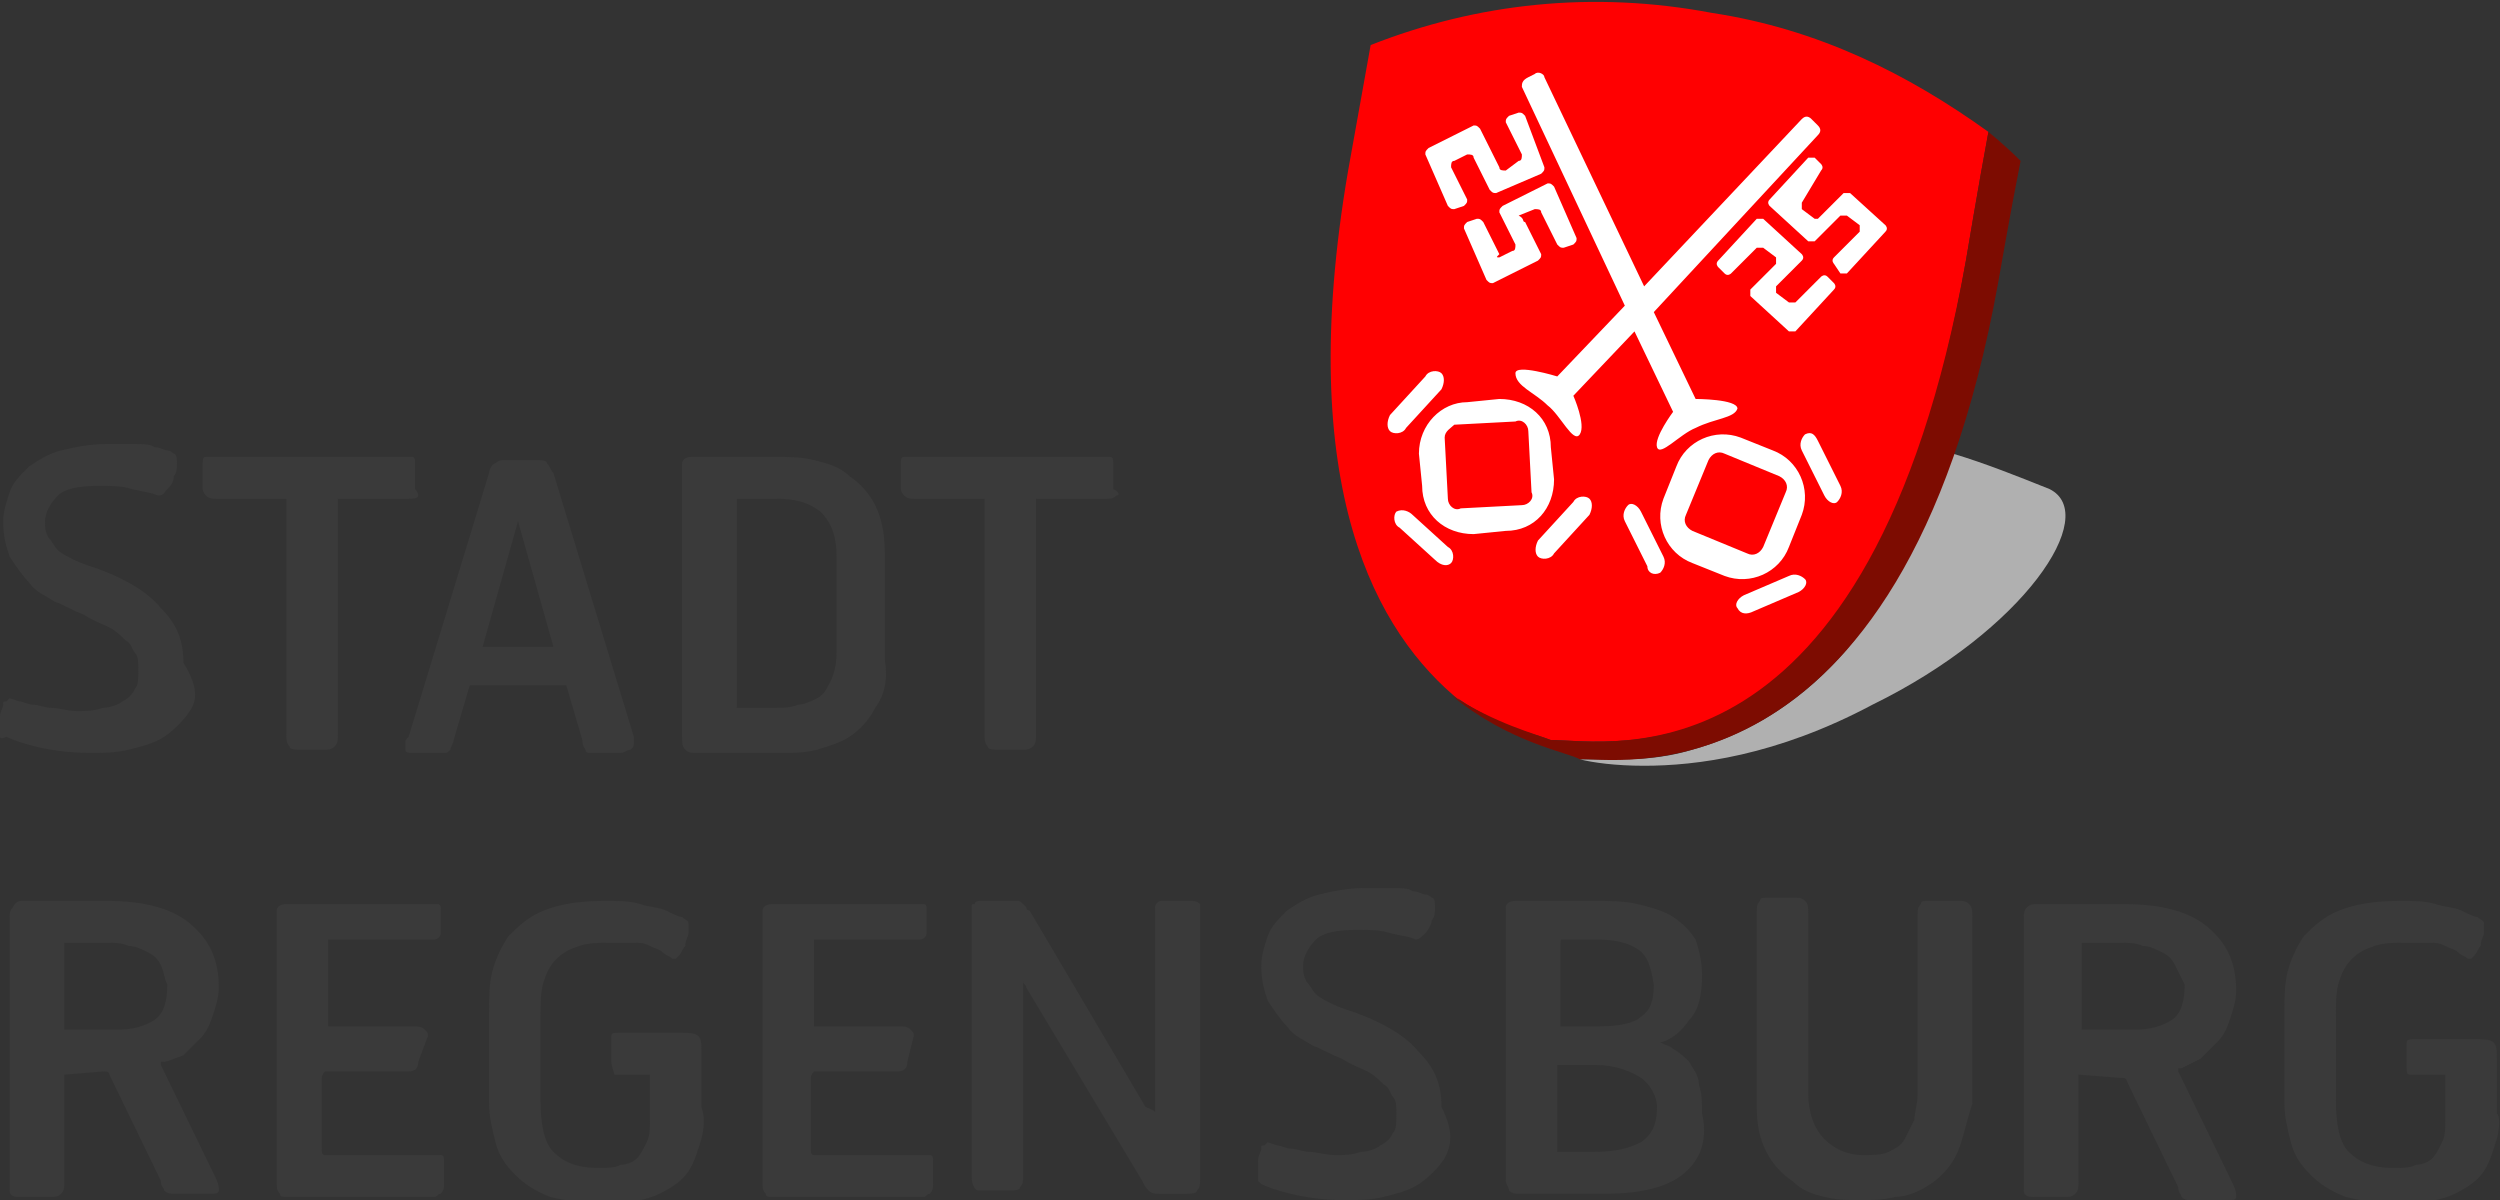 <?xml version="1.0" encoding="utf-8"?>
<!-- Generator: Adobe Illustrator 26.1.0, SVG Export Plug-In . SVG Version: 6.00 Build 0)  -->
<svg version="1.1" id="Ebene_1" xmlns="http://www.w3.org/2000/svg" xmlns:xlink="http://www.w3.org/1999/xlink" x="0px" y="0px"
	 viewBox="0 0 77.7 37.3" style="enable-background:new 0 0 77.7 37.3;" xml:space="preserve">
<rect x="0" y="0" width="77.7" height="37.3" fill="#333333" stroke="none"/>
<style type="text/css">
	.st0{fill:#FF0001;}
	.st1{fill-rule:evenodd;clip-rule:evenodd;fill:#3A3A3A;}
	.st2{fill:#3A3A3A;}
	.st3{fill:#B0B0B0;}
	.st4{fill:#7D0C01;}
	.st5{fill:#FFFFFF;}
</style>
<path class="st0" d="M61.8,4.1c-0.3,1.6-0.7,4-0.7,4c-2.9,16.6-11,14.9-12.9,14.9c-0.5-0.2-1.6-0.4-2.9-1.3c0,0,0.1,0.1,0.1,0.1
	c-2.6-2.1-5.2-6.6-3.5-16.5l0.7-3.9c3.3-1.3,6.9-1.7,10.6-1C56.5,0.9,59.3,2.3,61.8,4.1"/>
<path class="st1" d="M2,33.4c0,0,0,0.1,0,0.1v3.2c0,0.2,0,0.3-0.1,0.4c-0.1,0.1-0.2,0.1-0.3,0.1h-1c-0.1,0-0.3,0-0.3-0.2
	c0-0.1,0-0.2,0-0.3v-8.2c0-0.1,0-0.2,0.1-0.3C0.5,28,0.6,28,0.7,28h2.6c1.1,0,2,0.2,2.6,0.7c0.6,0.5,0.9,1.1,0.9,2
	c0,0.3-0.1,0.6-0.2,0.9c-0.1,0.3-0.2,0.5-0.4,0.7c-0.2,0.2-0.4,0.4-0.5,0.5C5.4,32.9,5.2,33,5.1,33c0,0-0.1,0-0.1,0c0,0,0,0,0,0.1
	l1.7,3.5c0.1,0.2,0.1,0.3,0.1,0.4c0,0.1-0.1,0.1-0.3,0.1H5.4c-0.1,0-0.2,0-0.3-0.1c0-0.1-0.1-0.1-0.1-0.3l-1.6-3.3
	c0-0.1-0.1-0.1-0.2-0.1L2,33.4C2,33.4,2,33.4,2,33.4L2,33.4z M5,30c-0.1-0.2-0.2-0.3-0.4-0.4c-0.2-0.1-0.4-0.2-0.6-0.2
	c-0.2-0.1-0.5-0.1-0.7-0.1H2.1c-0.1,0-0.1,0-0.1,0c0,0,0,0.1,0,0.1v2.5C2,32,2,32,2,32c0,0,0.1,0,0.2,0h1.5c0.4,0,0.8-0.1,1.1-0.3
	c0.3-0.2,0.4-0.6,0.4-1.1C5.1,30.4,5.1,30.2,5,30"/>
<path class="st2" d="M13.7,37.1c-0.1,0-0.1,0.1-0.2,0.1H8.9c-0.1,0-0.2,0-0.2-0.1c-0.1-0.1-0.1-0.2-0.1-0.3v-8.2c0-0.1,0-0.2,0-0.3
	c0-0.1,0.1-0.2,0.3-0.2h4.4c0.1,0,0.3,0,0.3,0c0.1,0,0.1,0.1,0.1,0.2V29c0,0.1-0.1,0.2-0.2,0.2c-0.1,0-0.2,0-0.4,0h-2.7
	c-0.1,0-0.2,0-0.2,0c0,0,0,0.1,0,0.1v2.4c0,0.1,0,0.2,0,0.2c0,0,0.1,0,0.2,0h2.4c0.2,0,0.3,0,0.4,0.1c0.1,0.1,0.1,0.1,0.1,0.2L13,33
	c0,0.2-0.1,0.3-0.3,0.3c-0.1,0-0.3,0-0.4,0h-2c-0.1,0-0.2,0-0.2,0c0,0-0.1,0.1-0.1,0.2v2.2c0,0.1,0,0.2,0.1,0.2c0.1,0,0.1,0,0.2,0h3
	c0.2,0,0.3,0,0.4,0c0.1,0,0.1,0.1,0.1,0.2v0.7C13.8,36.9,13.8,37,13.7,37.1"/>
<path class="st2" d="M21.8,35.4c-0.1,0.3-0.2,0.7-0.4,1c-0.2,0.3-0.5,0.5-0.9,0.7c-0.4,0.2-1,0.3-1.7,0.3c-0.7,0-1.3-0.1-1.7-0.2
	c-0.5-0.2-0.8-0.4-1.1-0.7c-0.3-0.3-0.5-0.6-0.6-1c-0.1-0.4-0.2-0.8-0.2-1.2v-2.8c0-0.5,0-0.9,0.1-1.3c0.1-0.4,0.3-0.8,0.5-1.1
	c0.3-0.3,0.6-0.6,1.1-0.8c0.5-0.2,1.1-0.3,1.9-0.3c0.4,0,0.8,0,1.1,0.1c0.3,0.1,0.6,0.1,0.8,0.2c0.2,0.1,0.4,0.2,0.5,0.2
	c0.1,0.1,0.2,0.1,0.2,0.2c0,0,0,0.1,0,0.1c0,0,0,0.1,0,0.2c0,0.1-0.1,0.2-0.1,0.4c-0.1,0.1-0.1,0.2-0.2,0.3c0,0-0.1,0.1-0.1,0.1
	c0,0-0.1,0-0.1,0c-0.1-0.1-0.2-0.1-0.3-0.2c-0.1-0.1-0.2-0.1-0.4-0.2c-0.2-0.1-0.3-0.1-0.5-0.1c-0.2,0-0.4,0-0.7,0
	c-0.4,0-0.7,0-1,0.1c-0.3,0.1-0.5,0.2-0.7,0.4c-0.2,0.2-0.3,0.4-0.4,0.7c-0.1,0.3-0.1,0.7-0.1,1.1v2.6c0,0.7,0.1,1.3,0.4,1.6
	c0.3,0.3,0.7,0.5,1.4,0.5c0.3,0,0.5,0,0.7-0.1c0.2,0,0.4-0.1,0.5-0.2c0.1-0.1,0.2-0.3,0.3-0.5c0.1-0.2,0.1-0.4,0.1-0.7v-1.2
	c0-0.1,0-0.1,0-0.2c0,0,0,0-0.1,0l-0.8,0c-0.1,0-0.2,0-0.2,0C19,33.1,19,33,19,33v-0.6c0-0.1,0-0.1,0-0.2c0-0.1,0.1-0.1,0.2-0.1h2
	c0.2,0,0.4,0,0.5,0.1c0.1,0.1,0.1,0.2,0.1,0.5v1.7C21.9,34.7,21.9,35,21.8,35.4"/>
<path class="st2" d="M28.9,37.1c-0.1,0-0.1,0.1-0.2,0.1H24c-0.1,0-0.2,0-0.2-0.1c-0.1-0.1-0.1-0.2-0.1-0.3v-8.2c0-0.1,0-0.2,0-0.3
	c0-0.1,0.1-0.2,0.3-0.2h4.4c0.1,0,0.3,0,0.3,0c0.1,0,0.1,0.1,0.1,0.2V29c0,0.1-0.1,0.2-0.2,0.2c-0.1,0-0.2,0-0.4,0h-2.7
	c-0.1,0-0.2,0-0.2,0c0,0,0,0.1,0,0.1v2.4c0,0.1,0,0.2,0,0.2c0,0,0.1,0,0.2,0h2.4c0.2,0,0.3,0,0.4,0.1c0.1,0.1,0.1,0.1,0.1,0.2
	L28.2,33c0,0.2-0.1,0.3-0.3,0.3c-0.1,0-0.3,0-0.4,0h-2c-0.1,0-0.2,0-0.2,0c0,0-0.1,0.1-0.1,0.2v2.2c0,0.1,0,0.2,0.1,0.2
	c0.1,0,0.1,0,0.2,0h3c0.2,0,0.3,0,0.4,0c0.1,0,0.1,0.1,0.1,0.2v0.7C29,36.9,29,37,28.9,37.1"/>
<path class="st2" d="M35.9,34.6C35.9,34.5,35.9,34.5,35.9,34.6c0-0.1,0-0.2,0-0.3v-5.8c0-0.1,0-0.2,0-0.3c0-0.1,0.1-0.2,0.2-0.2h0.9
	c0.1,0,0.2,0,0.3,0.1c0,0.1,0,0.2,0,0.3v8.2c0,0.2,0,0.3-0.1,0.4c0,0.1-0.2,0.1-0.3,0.1l-0.9,0c-0.1,0-0.2,0-0.3-0.1
	c-0.1-0.1-0.1-0.1-0.2-0.3l-3.6-6c0-0.1-0.1-0.1-0.1-0.2c0,0,0,0.1,0,0.2v5.8c0,0.2,0,0.3-0.1,0.4c0,0.1-0.2,0.1-0.3,0.1h-0.8
	c-0.1,0-0.2,0-0.2,0c-0.1,0-0.2-0.2-0.2-0.4v-8.2c0,0,0,0,0-0.1c0,0,0-0.1,0-0.1c0-0.1,0-0.1,0.1-0.1c0-0.1,0.1-0.1,0.2-0.1h0.9
	c0.1,0,0.2,0,0.2,0c0.1,0,0.1,0,0.2,0.1c0,0,0.1,0.1,0.1,0.1c0,0,0,0.1,0.1,0.1l3.6,6.1C35.8,34.5,35.9,34.5,35.9,34.6L35.9,34.6z"
	/>
<path class="st2" d="M44.9,36c-0.2,0.3-0.5,0.6-0.8,0.8c-0.3,0.2-0.7,0.3-1.1,0.4c-0.4,0.1-0.8,0.1-1.2,0.1c-0.7,0-1.3-0.1-1.7-0.2
	c-0.4-0.1-0.7-0.2-0.9-0.3c0,0-0.1-0.1-0.1-0.1c0,0,0-0.1,0-0.2c0-0.1,0-0.3,0-0.4c0-0.2,0.1-0.3,0.1-0.4c0-0.1,0-0.1,0.1-0.1
	c0,0,0.1-0.1,0.1-0.1l0.3,0.1c0.1,0,0.3,0.1,0.4,0.1c0.2,0,0.4,0.1,0.6,0.1c0.2,0,0.5,0.1,0.8,0.1c0.3,0,0.5,0,0.8-0.1
	c0.2,0,0.5-0.1,0.6-0.2c0.2-0.1,0.3-0.2,0.4-0.4c0.1-0.1,0.1-0.3,0.1-0.6c0-0.2,0-0.4-0.1-0.5c-0.1-0.1-0.1-0.3-0.3-0.4
	c-0.1-0.1-0.3-0.3-0.5-0.4c-0.2-0.1-0.5-0.2-0.8-0.4c-0.3-0.1-0.6-0.3-0.9-0.4c-0.3-0.2-0.6-0.3-0.8-0.6c-0.2-0.2-0.4-0.5-0.6-0.8
	c-0.1-0.3-0.2-0.6-0.2-1.1c0-0.3,0.1-0.6,0.2-0.9c0.1-0.3,0.3-0.5,0.6-0.8c0.3-0.2,0.6-0.4,1-0.5c0.4-0.1,0.9-0.2,1.4-0.2
	c0.4,0,0.7,0,0.9,0c0.2,0,0.5,0,0.6,0.1c0.2,0,0.3,0.1,0.4,0.1c0.1,0,0.2,0.1,0.2,0.1c0.1,0,0.1,0.2,0.1,0.3c0,0.1,0,0.3-0.1,0.4
	c0,0.1-0.1,0.3-0.2,0.4c-0.1,0.1-0.2,0.2-0.3,0.2c-0.2-0.1-0.4-0.1-0.8-0.2c-0.3-0.1-0.6-0.1-1-0.1c-0.7,0-1.1,0.1-1.3,0.3
	c-0.2,0.2-0.4,0.5-0.4,0.8c0,0.2,0,0.3,0.1,0.5c0.1,0.1,0.2,0.3,0.3,0.4c0.1,0.1,0.3,0.2,0.5,0.3c0.2,0.1,0.5,0.2,0.8,0.3
	c0.8,0.3,1.5,0.7,1.9,1.2c0.5,0.5,0.7,1,0.7,1.7C45.2,35.2,45.1,35.6,44.9,36"/>
<path class="st1" d="M52.3,36.5c-0.5,0.4-1.3,0.6-2.4,0.6h-2.7c-0.1,0-0.2,0-0.3-0.1c0-0.1-0.1-0.2-0.1-0.3v-8.2c0-0.1,0-0.3,0-0.3
	c0-0.1,0.1-0.2,0.3-0.2h2.4c0.5,0,1,0,1.4,0.1c0.4,0.1,0.8,0.2,1.1,0.4c0.3,0.2,0.5,0.4,0.7,0.7c0.1,0.3,0.2,0.7,0.2,1.1
	c0,0.6-0.1,1.1-0.4,1.4c-0.2,0.3-0.5,0.6-0.9,0.7c0.2,0.1,0.3,0.1,0.4,0.2c0.2,0.1,0.4,0.3,0.5,0.4c0.1,0.2,0.3,0.4,0.3,0.7
	c0.1,0.3,0.1,0.6,0.1,0.9C53.1,35.5,52.8,36.1,52.3,36.5 M50.9,29.5c-0.3-0.2-0.7-0.3-1.3-0.3h-1c-0.1,0-0.1,0-0.1,0.1
	c0,0,0,0.1,0,0.1v2.4c0,0.1,0,0.1,0,0.1c0,0,0.1,0,0.2,0h1c0.6,0,1.1-0.1,1.3-0.3c0.3-0.2,0.4-0.5,0.4-1
	C51.3,30,51.2,29.7,50.9,29.5 M51,33.5c-0.3-0.2-0.8-0.4-1.4-0.4h-1c-0.1,0-0.1,0-0.2,0c0,0,0,0.1,0,0.1v2.5c0,0,0,0.1,0,0.1
	c0,0,0,0,0.1,0h1c0.7,0,1.1-0.1,1.5-0.3c0.3-0.2,0.5-0.5,0.5-1.1C51.5,34.1,51.3,33.7,51,33.5"/>
<path class="st2" d="M60.8,35.9c-0.2,0.4-0.5,0.7-0.8,0.9c-0.3,0.2-0.7,0.4-1.1,0.4c-0.4,0.1-0.7,0.1-1.1,0.1c-0.3,0-0.7,0-1.1-0.1
	c-0.4-0.1-0.7-0.2-1-0.5c-0.3-0.2-0.6-0.5-0.8-0.9c-0.2-0.4-0.3-0.8-0.3-1.4v-6.1c0-0.1,0-0.2,0.1-0.3c0-0.1,0.1-0.1,0.2-0.1l0.9,0
	c0.1,0,0.2,0,0.3,0.1c0.1,0.1,0.1,0.2,0.1,0.4V34c0,0.6,0.2,1.1,0.5,1.4c0.3,0.3,0.7,0.5,1.2,0.5c0.3,0,0.6,0,0.8-0.1
	c0.2-0.1,0.4-0.2,0.5-0.4c0.1-0.2,0.2-0.4,0.3-0.6c0-0.2,0.1-0.5,0.1-0.8v-5.6c0-0.1,0-0.2,0.1-0.3c0-0.1,0.1-0.1,0.2-0.1l1,0
	c0.1,0,0.2,0,0.3,0.1c0.1,0.1,0.1,0.2,0.1,0.4v5.8C61.1,34.9,61,35.5,60.8,35.9"/>
<path class="st1" d="M64.6,33.4c0,0,0,0.1,0,0.1v3.2c0,0.2,0,0.3-0.1,0.4c-0.1,0.1-0.2,0.1-0.3,0.1h-1c-0.1,0-0.3,0-0.3-0.2
	c0-0.1,0-0.2,0-0.3v-8.2c0-0.1,0-0.2,0.1-0.3c0.1-0.1,0.2-0.1,0.3-0.1H66c1.1,0,2,0.2,2.6,0.7c0.6,0.5,0.9,1.1,0.9,2
	c0,0.3-0.1,0.6-0.2,0.9c-0.1,0.3-0.2,0.5-0.4,0.7c-0.2,0.2-0.4,0.4-0.5,0.5c-0.2,0.1-0.4,0.2-0.6,0.3c0,0-0.1,0-0.1,0c0,0,0,0,0,0.1
	l1.7,3.5c0.1,0.2,0.1,0.3,0.1,0.4c0,0.1-0.1,0.1-0.3,0.1h-1.1c-0.1,0-0.2,0-0.3-0.1c0-0.1-0.1-0.1-0.1-0.3l-1.6-3.3
	c0-0.1-0.1-0.1-0.2-0.1L64.6,33.4C64.6,33.4,64.6,33.4,64.6,33.4L64.6,33.4z M67.6,30c-0.1-0.2-0.2-0.3-0.4-0.4
	c-0.2-0.1-0.4-0.2-0.6-0.2c-0.2-0.1-0.5-0.1-0.7-0.1h-1.1c-0.1,0-0.1,0-0.1,0c0,0,0,0.1,0,0.1v2.5c0,0.1,0,0.1,0,0.1
	c0,0,0.1,0,0.2,0h1.5c0.4,0,0.8-0.1,1.1-0.3c0.3-0.2,0.4-0.6,0.4-1.1C67.8,30.4,67.7,30.2,67.6,30"/>
<path class="st2" d="M77.6,35.4c-0.1,0.3-0.2,0.7-0.4,1c-0.2,0.3-0.5,0.5-0.9,0.7c-0.4,0.2-1,0.3-1.7,0.3c-0.7,0-1.3-0.1-1.7-0.2
	c-0.5-0.2-0.8-0.4-1.1-0.7c-0.3-0.3-0.5-0.6-0.6-1c-0.1-0.4-0.2-0.8-0.2-1.2v-2.8c0-0.5,0-0.9,0.1-1.3c0.1-0.4,0.3-0.8,0.5-1.1
	c0.3-0.3,0.6-0.6,1.1-0.8c0.5-0.2,1.1-0.3,1.9-0.3c0.4,0,0.8,0,1.1,0.1c0.3,0.1,0.6,0.1,0.8,0.2c0.2,0.1,0.4,0.2,0.5,0.2
	c0.1,0.1,0.2,0.1,0.2,0.2c0,0,0,0.1,0,0.1c0,0,0,0.1,0,0.2c0,0.1-0.1,0.2-0.1,0.4c-0.1,0.1-0.1,0.2-0.2,0.3c0,0-0.1,0.1-0.1,0.1
	c0,0-0.1,0-0.1,0c-0.1-0.1-0.2-0.1-0.3-0.2c-0.1-0.1-0.2-0.1-0.4-0.2c-0.2-0.1-0.3-0.1-0.5-0.1c-0.2,0-0.4,0-0.7,0
	c-0.4,0-0.7,0-1,0.1c-0.3,0.1-0.5,0.2-0.7,0.4c-0.2,0.2-0.3,0.4-0.4,0.7c-0.1,0.3-0.1,0.7-0.1,1.1v2.6c0,0.7,0.1,1.3,0.4,1.6
	c0.3,0.3,0.7,0.5,1.4,0.5c0.3,0,0.5,0,0.7-0.1c0.2,0,0.4-0.1,0.5-0.2c0.1-0.1,0.2-0.3,0.3-0.5c0.1-0.2,0.1-0.4,0.1-0.7v-1.2
	c0-0.1,0-0.1,0-0.2c0,0,0,0-0.1,0l-0.8,0c-0.1,0-0.2,0-0.2,0c-0.1,0-0.1-0.1-0.1-0.2v-0.6c0-0.1,0-0.1,0-0.2c0-0.1,0.1-0.1,0.2-0.1
	h2c0.2,0,0.4,0,0.5,0.1c0.1,0.1,0.1,0.2,0.1,0.5v1.7C77.7,34.7,77.7,35,77.6,35.4"/>
<path class="st2" d="M5.9,22.1c-0.2,0.3-0.5,0.6-0.8,0.8c-0.3,0.2-0.7,0.3-1.1,0.4c-0.4,0.1-0.8,0.1-1.2,0.1c-0.7,0-1.3-0.1-1.7-0.2
	c-0.4-0.1-0.7-0.2-0.9-0.3C0,23,0,22.9,0,22.9c0,0,0-0.1,0-0.2c0-0.1,0-0.3,0-0.4c0-0.2,0.1-0.3,0.1-0.4c0-0.1,0-0.1,0.1-0.1
	c0,0,0.1-0.1,0.1-0.1l0.3,0.1c0.1,0,0.3,0.1,0.4,0.1c0.2,0,0.4,0.1,0.6,0.1c0.2,0,0.5,0.1,0.8,0.1c0.3,0,0.5,0,0.8-0.1
	c0.2,0,0.5-0.1,0.6-0.2c0.2-0.1,0.3-0.2,0.4-0.4c0.1-0.1,0.1-0.3,0.1-0.6c0-0.2,0-0.4-0.1-0.5c-0.1-0.1-0.1-0.3-0.3-0.4
	c-0.1-0.1-0.3-0.3-0.5-0.4c-0.2-0.1-0.5-0.2-0.8-0.4c-0.3-0.1-0.6-0.3-0.9-0.4c-0.3-0.2-0.6-0.3-0.8-0.6c-0.2-0.2-0.4-0.5-0.6-0.8
	c-0.1-0.3-0.2-0.6-0.2-1.1c0-0.3,0.1-0.6,0.2-0.9c0.1-0.3,0.3-0.5,0.6-0.8c0.3-0.2,0.6-0.4,1-0.5c0.4-0.1,0.9-0.2,1.4-0.2
	c0.4,0,0.7,0,0.9,0c0.2,0,0.5,0,0.6,0.1c0.2,0,0.3,0.1,0.4,0.1c0.1,0,0.2,0.1,0.2,0.1c0.1,0,0.1,0.2,0.1,0.3c0,0.1,0,0.3-0.1,0.4
	c0,0.2-0.1,0.3-0.2,0.4c-0.1,0.1-0.1,0.2-0.3,0.2c-0.2-0.1-0.4-0.1-0.8-0.2c-0.3-0.1-0.6-0.1-1-0.1c-0.7,0-1.1,0.1-1.3,0.3
	c-0.2,0.2-0.4,0.5-0.4,0.8c0,0.2,0,0.3,0.1,0.5c0.1,0.1,0.2,0.3,0.3,0.4c0.1,0.1,0.3,0.2,0.5,0.3c0.2,0.1,0.5,0.2,0.8,0.3
	c0.8,0.3,1.5,0.7,1.9,1.2c0.5,0.5,0.7,1,0.7,1.7C6.2,21.4,6.1,21.8,5.9,22.1"/>
<path class="st2" d="M13,15.4c0,0.1-0.2,0.1-0.3,0.1h-2c-0.1,0-0.2,0-0.2,0c0,0,0,0,0,0.1v7.2c0,0.2,0,0.3-0.1,0.4
	c-0.1,0.1-0.2,0.1-0.3,0.1H9.3c-0.1,0-0.3,0-0.3-0.1c-0.1-0.1-0.1-0.2-0.1-0.4v-7.2c0-0.1,0-0.1,0-0.1c0,0-0.1,0-0.2,0h-2
	c-0.1,0-0.2,0-0.3-0.1c0,0-0.1-0.1-0.1-0.2v-0.8c0-0.1,0-0.2,0.1-0.2c0.1,0,0.2,0,0.3,0h5.8c0.1,0,0.2,0,0.3,0
	c0.1,0,0.1,0.1,0.1,0.2v0.8C13,15.3,13,15.4,13,15.4"/>
<path class="st1" d="M19.7,23.1c0,0.1,0,0.1-0.1,0.2c-0.1,0-0.2,0.1-0.3,0.1h-0.8c-0.1,0-0.1,0-0.2,0c0,0-0.1,0-0.1-0.1
	c0,0-0.1-0.1-0.1-0.3l-0.5-1.7h-3L14.1,23c0,0.1-0.1,0.2-0.1,0.3c-0.1,0.1-0.1,0.1-0.2,0.1h-1c-0.1,0-0.2,0-0.2-0.1c0,0,0-0.1,0-0.2
	c0-0.1,0-0.1,0.1-0.2l2.5-8.2c0-0.1,0.1-0.3,0.2-0.3c0.1-0.1,0.2-0.1,0.3-0.1h1c0.1,0,0.3,0,0.3,0.1c0.1,0.1,0.1,0.2,0.2,0.3
	l2.5,8.2C19.7,22.9,19.7,23,19.7,23.1 M16.1,16.2L15,20.1h2.2L16.1,16.2z"/>
<path class="st1" d="M27.2,22c-0.2,0.4-0.5,0.7-0.8,0.9c-0.3,0.2-0.7,0.3-1,0.4c-0.4,0.1-0.7,0.1-1,0.1h-2.8c-0.1,0-0.2,0-0.3-0.1
	c-0.1-0.1-0.1-0.2-0.1-0.4v-8.2c0-0.1,0-0.2,0-0.3c0-0.1,0.1-0.2,0.3-0.2H24c0.5,0,0.9,0,1.3,0.1c0.4,0.1,0.8,0.2,1.1,0.5
	c0.3,0.2,0.6,0.5,0.8,0.9c0.2,0.4,0.3,0.9,0.3,1.5v3.3C27.6,21.1,27.5,21.6,27.2,22 M26,17.3c0-0.7-0.2-1.1-0.5-1.4
	c-0.4-0.3-0.8-0.4-1.4-0.4h-1c-0.1,0-0.2,0-0.2,0c0,0,0,0.1,0,0.2v6.1c0,0.1,0,0.1,0,0.2c0,0,0.1,0,0.2,0h1c0.2,0,0.5,0,0.7-0.1
	c0.2,0,0.4-0.1,0.6-0.2c0.2-0.1,0.3-0.3,0.4-0.5c0.1-0.2,0.2-0.5,0.2-0.9V17.3z"/>
<path class="st2" d="M34.7,15.4c-0.1,0.1-0.2,0.1-0.3,0.1h-2c-0.1,0-0.2,0-0.2,0c0,0,0,0,0,0.1v7.2c0,0.2,0,0.3-0.1,0.4
	c-0.1,0.1-0.2,0.1-0.3,0.1H31c-0.1,0-0.3,0-0.3-0.1c-0.1-0.1-0.1-0.2-0.1-0.4v-7.2c0-0.1,0-0.1,0-0.1c0,0-0.1,0-0.2,0h-2
	c-0.1,0-0.2,0-0.3-0.1c0,0-0.1-0.1-0.1-0.2v-0.8c0-0.1,0-0.2,0.1-0.2c0.1,0,0.2,0,0.3,0h5.8c0.1,0,0.2,0,0.3,0
	c0.1,0,0.1,0.1,0.1,0.2v0.8C34.8,15.3,34.8,15.4,34.7,15.4"/>
<path class="st3" d="M60.7,14.1c-0.9,2.7-2.2,4.8-3.4,6.2c-1.6,1.8-3.3,2.6-4.7,3c-1,0.3-1.8,0.3-2.5,0.3H50c-0.3,0-0.6,0-0.8,0
	c0,0-0.1,0-0.1,0l0,0c0.4,0.1,1.1,0.2,2,0.2c1.6,0,4.1-0.3,7.1-1.9c4.7-2.3,7.1-5.9,5.5-6.7C62.7,14.8,61.7,14.4,60.7,14.1"/>
<path class="st4" d="M62.1,8.8c-3,16.6-12.2,14.7-13,14.8c-0.3-0.2-2.2-0.5-4-2c1.4,0.9,2.6,1.2,3.1,1.4c1.8,0,9.9,1.7,12.9-14.9
	c0,0,0.4-2.4,0.7-4c0,0,0.5,0.4,1,0.9C62.5,6.5,62.1,8.8,62.1,8.8"/>
<path class="st5" d="M55.2,8.2c0,0,0-0.1,0-0.2l-0.4-0.3c0,0-0.1,0-0.2,0l-0.8,0.8c0,0-0.1,0.1-0.2,0l-0.2-0.2c0,0-0.1-0.1,0-0.2
	l1.2-1.3c0,0,0.1,0,0.2,0L56,7.9c0,0,0.1,0.1,0,0.2l-0.8,0.8c0,0,0,0.1,0,0.2l0.4,0.3c0,0,0.1,0,0.2,0l0.8-0.8c0,0,0.1-0.1,0.2,0
	l0.2,0.2c0,0,0.1,0.1,0,0.2l-1.2,1.3c0,0-0.1,0-0.2,0l-1.2-1.1c0,0,0-0.1,0-0.2L55.2,8.2z M56.5,6.8l0.8-0.8c0,0,0.1,0,0.2,0L58.6,7
	c0,0,0.1,0.1,0,0.2l-1.2,1.3c0,0-0.1,0-0.2,0L57,8.2c0,0-0.1-0.1,0-0.2l0.8-0.8c0,0,0-0.1,0-0.2l-0.4-0.3c0,0-0.1,0-0.2,0l-0.8,0.8
	c0,0-0.1,0-0.2,0l-1.2-1.1c0,0-0.1-0.1,0-0.2l1.2-1.3c0,0,0.1,0,0.2,0l0.2,0.2c0,0,0.1,0.1,0,0.2L56,6.3c0,0,0,0.1,0,0.2l0.4,0.3
	C56.4,6.8,56.5,6.8,56.5,6.8 M43.9,16l1.1,1c0.2,0.1,0.2,0.4,0.1,0.5c-0.1,0.1-0.3,0.1-0.5-0.1l-1.1-1c-0.2-0.1-0.2-0.4-0.1-0.5
	C43.6,15.8,43.8,15.9,43.9,16 M43.7,13.3c-0.1,0.2-0.4,0.2-0.5,0.1c-0.1-0.1-0.1-0.3,0-0.5l1.1-1.2c0.1-0.2,0.4-0.2,0.5-0.1
	c0.1,0.1,0.1,0.3,0,0.5L43.7,13.3z M48.3,17.2c-0.1,0.2-0.4,0.2-0.5,0.1c-0.1-0.1-0.1-0.3,0-0.5l1.1-1.2c0.1-0.2,0.4-0.2,0.5-0.1
	c0.1,0.1,0.1,0.3,0,0.5L48.3,17.2z M45.6,12.5l1-0.1c0.9,0,1.6,0.6,1.6,1.5l0.1,1c0,0.9-0.6,1.6-1.5,1.6l-1,0.1
	c-0.9,0-1.6-0.6-1.6-1.5l-0.1-1C44.1,13.2,44.8,12.5,45.6,12.5 M44.9,13.6l0.1,1.9c0,0.2,0.2,0.4,0.4,0.3l1.9-0.1
	c0.2,0,0.4-0.2,0.3-0.4l-0.1-1.9c0-0.2-0.2-0.4-0.4-0.3l-1.9,0.1C45.1,13.3,44.9,13.4,44.9,13.6 M47.5,2.4l0.2-0.1
	c0.1-0.1,0.3,0,0.3,0.1l3.1,6.5L56,3.7c0.1-0.1,0.2-0.1,0.3,0l0.2,0.2c0.1,0.1,0.1,0.2,0,0.3l-5.1,5.5l1.3,2.7c0,0,1.3,0,1.3,0.3
	c-0.1,0.3-0.7,0.3-1.3,0.6c-0.5,0.2-1.1,0.9-1.2,0.6c-0.1-0.3,0.5-1.1,0.5-1.1l-1.2-2.5l-1.9,2c0,0,0.4,0.9,0.2,1.2
	c-0.2,0.3-0.6-0.6-1-0.9c-0.4-0.4-1-0.6-1-1c0-0.3,1.3,0.1,1.3,0.1l2.1-2.2l-3.2-6.8C47.3,2.6,47.3,2.5,47.5,2.4 M55.5,15.3
	c0.1-0.2,0-0.4-0.2-0.5l-1.7-0.7c-0.2-0.1-0.4,0-0.5,0.2l-0.7,1.7c-0.1,0.2,0,0.4,0.2,0.5l1.7,0.7c0.2,0.1,0.4,0,0.5-0.2L55.5,15.3z
	 M55.1,14c0.8,0.3,1.2,1.2,0.9,2l-0.4,1c-0.3,0.8-1.2,1.2-2,0.9l-1-0.4c-0.8-0.3-1.2-1.2-0.9-2l0.4-1c0.3-0.8,1.2-1.2,2-0.9L55.1,14
	z M51.2,17.6l-0.7-1.4c-0.1-0.2,0-0.4,0.1-0.5c0.1-0.1,0.3,0,0.4,0.2l0.7,1.4c0.1,0.2,0,0.4-0.1,0.5C51.4,17.9,51.2,17.8,51.2,17.6
	 M56.7,15.4l-0.7-1.4c-0.1-0.2,0-0.4,0.1-0.5c0.2-0.1,0.3,0,0.4,0.2l0.7,1.4c0.1,0.2,0,0.4-0.1,0.5C57,15.7,56.8,15.6,56.7,15.4
	 M55.6,17.9c0.2-0.1,0.4,0,0.5,0.1c0.1,0.1,0,0.3-0.2,0.4L54.5,19c-0.2,0.1-0.4,0.1-0.5-0.1c-0.1-0.1,0-0.3,0.2-0.4L55.6,17.9z
	 M46.6,5.2c0,0.1,0.1,0.1,0.2,0.1L47.2,5c0.1,0,0.1-0.1,0.1-0.2l-0.5-1c0-0.1,0-0.1,0.1-0.2l0.3-0.1c0.1,0,0.1,0,0.2,0.1L48,5.2
	c0,0.1,0,0.1-0.1,0.2L46.5,6c-0.1,0-0.1,0-0.2-0.1l-0.5-1c0-0.1-0.1-0.1-0.2-0.1l-0.4,0.2c-0.1,0-0.1,0.1-0.1,0.2l0.5,1
	c0,0.1,0,0.1-0.1,0.2l-0.3,0.1c-0.1,0-0.1,0-0.2-0.1l-0.7-1.6c0-0.1,0-0.1,0.1-0.2l1.4-0.7c0.1,0,0.1,0,0.2,0.1L46.6,5.2z M47.4,6.9
	l0.5,1c0,0.1,0,0.1-0.1,0.2l-1.4,0.7c-0.1,0-0.1,0-0.2-0.1l-0.7-1.6c0-0.1,0-0.1,0.1-0.2l0.3-0.1c0.1,0,0.1,0,0.2,0.1l0.5,1
	C46.5,8,46.5,8,46.6,8L47,7.8c0.1,0,0.1-0.1,0.1-0.2l-0.5-1c0-0.1,0-0.1,0.1-0.2l1.4-0.7c0.1,0,0.1,0,0.2,0.1L49,7.4
	c0,0.1,0,0.1-0.1,0.2l-0.3,0.1c-0.1,0-0.1,0-0.2-0.1l-0.5-1c0-0.1-0.1-0.1-0.2-0.1l-0.5,0.2C47.4,6.8,47.3,6.9,47.4,6.9"/>
</svg>
